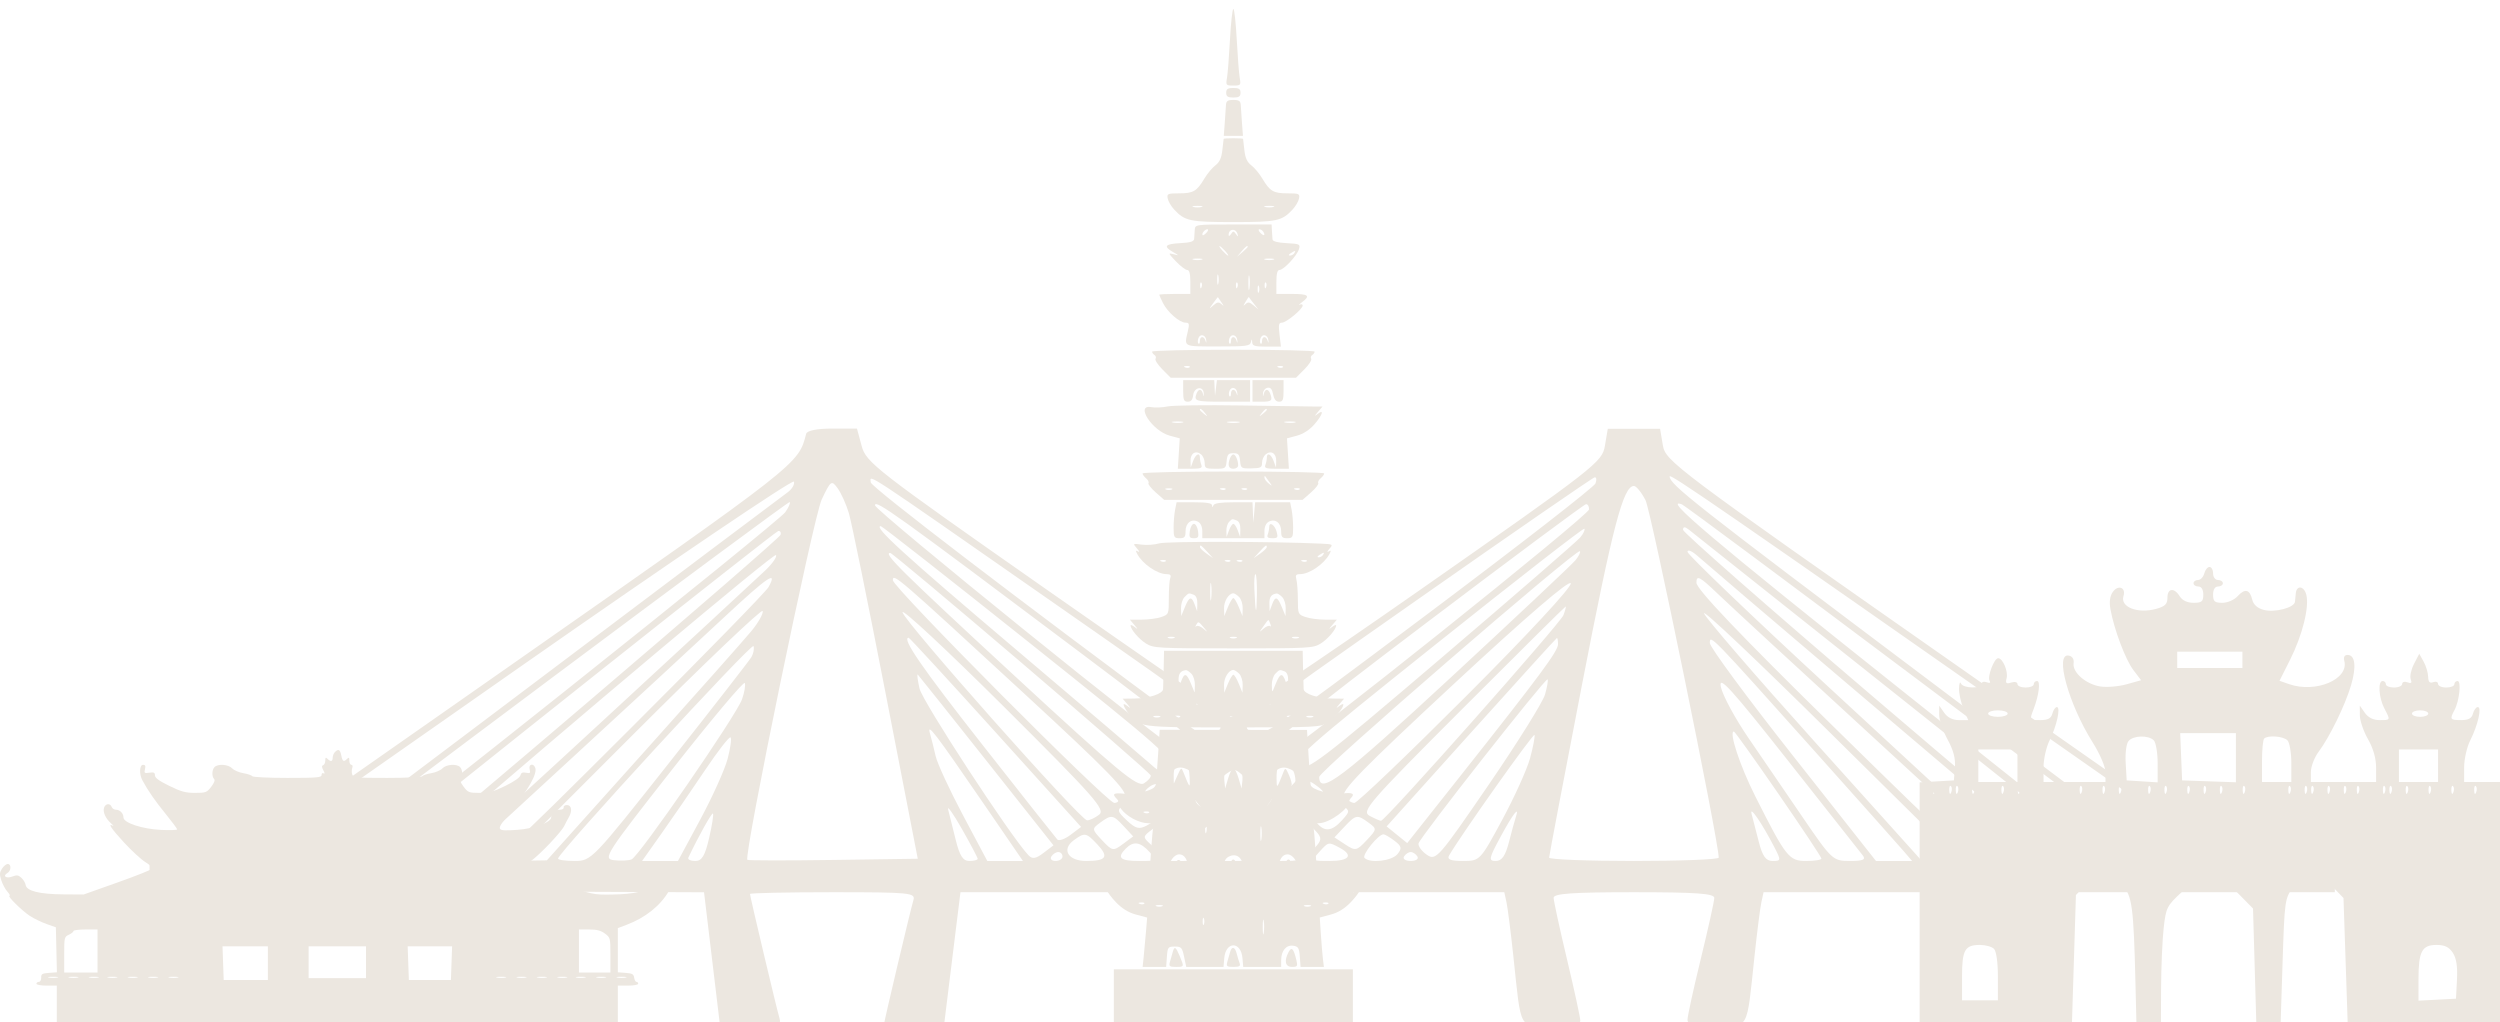 <?xml version="1.0" encoding="UTF-8"?> <svg xmlns="http://www.w3.org/2000/svg" width="560" height="229" viewBox="0 0 560 229" fill="none"><g filter="url(#filter0_di_313_55)"><path fill-rule="evenodd" clip-rule="evenodd" d="M275.517 6.84C275.317 10.602 275.016 14.465 274.85 15.424C274.561 17.093 274.622 17.167 276.273 17.167C277.925 17.167 277.986 17.093 277.696 15.424C277.53 14.465 277.23 10.602 277.029 6.84C276.828 3.078 276.488 0 276.273 0C276.059 0 275.719 3.078 275.517 6.84ZM274.667 18.776C274.667 19.611 275.024 19.849 276.273 19.849C277.522 19.849 277.88 19.611 277.88 18.776C277.88 17.942 277.522 17.703 276.273 17.703C275.024 17.703 274.667 17.942 274.667 18.776ZM274.612 21.593C274.582 22.257 274.46 24.068 274.34 25.616L274.124 28.433H276.273H278.423L278.206 25.616C278.087 24.068 277.964 22.257 277.934 21.593C277.89 20.621 277.566 20.386 276.273 20.386C274.981 20.386 274.656 20.621 274.612 21.593ZM274.098 29.104C274.08 29.177 273.947 30.324 273.803 31.652C273.616 33.378 273.176 34.34 272.259 35.028C271.555 35.557 270.446 36.885 269.795 37.979C268.093 40.842 267.303 41.308 264.155 41.308C261.563 41.308 261.36 41.399 261.566 42.465C261.688 43.102 262.337 44.211 263.007 44.931C265.415 47.514 266.51 47.746 276.273 47.746C286.037 47.746 287.131 47.514 289.539 44.931C290.21 44.211 290.858 43.102 290.981 42.465C291.186 41.399 290.983 41.308 288.392 41.308C285.244 41.308 284.453 40.842 282.751 37.979C282.101 36.885 280.992 35.557 280.287 35.028C279.37 34.34 278.931 33.378 278.743 31.652C278.599 30.324 278.466 29.177 278.448 29.104C278.43 29.03 277.451 28.969 276.273 28.969C275.095 28.969 274.117 29.03 274.098 29.104ZM269.179 44.36C268.664 44.495 267.82 44.495 267.305 44.36C266.79 44.226 267.211 44.115 268.242 44.115C269.273 44.115 269.694 44.226 269.179 44.36ZM285.241 44.36C284.726 44.495 283.883 44.495 283.368 44.36C282.852 44.226 283.274 44.115 284.304 44.115C285.335 44.115 285.757 44.226 285.241 44.36ZM267.625 49.489C267.58 50.154 267.52 51.059 267.491 51.501C267.452 52.097 266.639 52.348 264.36 52.467C260.963 52.644 260.528 53.182 262.754 54.455C264.179 55.269 264.184 55.284 262.888 54.946C261.617 54.614 261.643 54.694 263.394 56.536C264.41 57.602 265.554 58.475 265.938 58.475C266.418 58.475 266.636 59.311 266.636 61.158V63.84H263.156C261.242 63.84 259.676 63.924 259.676 64.026C259.676 64.128 260.049 64.962 260.505 65.878C261.519 67.915 264.228 70.278 265.55 70.278C266.4 70.278 266.465 70.531 266.057 72.289C265.254 75.754 264.939 75.598 272.757 75.606C279.117 75.613 279.976 75.507 280.19 74.69C280.416 73.826 280.437 73.828 280.494 74.704C280.546 75.486 281.089 75.642 283.744 75.642H286.931L286.614 72.96C286.35 70.724 286.44 70.278 287.156 70.278C288.118 70.278 291.8 67.231 291.8 66.435C291.8 66.153 291.499 66.069 291.131 66.247C290.763 66.426 291.004 66.169 291.666 65.677C293.597 64.243 293.099 63.84 289.391 63.84H285.911V61.158C285.911 59.311 286.128 58.475 286.609 58.475C287.544 58.475 290.522 55.285 290.966 53.809C291.299 52.7 291.134 52.62 288.214 52.467C286.219 52.364 285.084 52.066 285.041 51.635C285.004 51.267 284.944 50.361 284.907 49.623L284.84 48.282H276.273C267.77 48.282 267.706 48.291 267.625 49.489ZM270.271 50.106C269.891 50.519 269.496 50.776 269.393 50.678C269.076 50.376 269.88 49.355 270.436 49.355C270.725 49.355 270.651 49.693 270.271 50.106ZM277.218 50.462C277.387 51.09 277.319 51.084 276.849 50.428C276.338 49.713 276.215 49.713 275.746 50.428C275.456 50.871 275.215 50.971 275.211 50.652C275.19 49.208 276.837 49.052 277.218 50.462ZM282.988 49.928C283.537 50.818 283.044 50.942 282.276 50.106C281.896 49.693 281.821 49.355 282.11 49.355C282.399 49.355 282.794 49.613 282.988 49.928ZM274.399 54.184C274.932 54.774 275.248 55.257 275.101 55.257C274.954 55.257 274.397 54.774 273.864 54.184C273.331 53.593 273.015 53.111 273.163 53.111C273.31 53.111 273.867 53.593 274.399 54.184ZM279.486 53.296C279.486 53.398 278.943 53.941 278.281 54.503L277.076 55.525L278.096 54.318C279.055 53.184 279.486 52.867 279.486 53.296ZM289.926 54.72C289.744 55.015 289.308 55.253 288.958 55.248C288.574 55.243 288.641 55.032 289.123 54.72C290.152 54.054 290.337 54.054 289.926 54.72ZM269.179 56.163C268.664 56.298 267.82 56.298 267.305 56.163C266.79 56.028 267.211 55.917 268.242 55.917C269.273 55.917 269.694 56.028 269.179 56.163ZM285.241 56.163C284.726 56.298 283.883 56.298 283.368 56.163C282.852 56.028 283.274 55.917 284.304 55.917C285.335 55.917 285.757 56.028 285.241 56.163ZM272.894 61.56C272.76 62.077 272.65 61.654 272.65 60.621C272.65 59.589 272.76 59.166 272.894 59.682C273.029 60.199 273.029 61.043 272.894 61.56ZM279.87 62.625C279.747 63.441 279.643 62.901 279.639 61.426C279.635 59.951 279.736 59.283 279.863 59.943C279.99 60.603 279.993 61.81 279.87 62.625ZM269.143 62.331C268.972 62.759 268.846 62.632 268.82 62.007C268.797 61.441 268.923 61.125 269.101 61.303C269.279 61.481 269.298 61.944 269.143 62.331ZM277.174 62.331C277.004 62.759 276.877 62.632 276.851 62.007C276.828 61.441 276.954 61.125 277.132 61.303C277.31 61.481 277.329 61.944 277.174 62.331ZM283.599 62.331C283.429 62.759 283.302 62.632 283.276 62.007C283.253 61.441 283.379 61.125 283.557 61.303C283.735 61.481 283.754 61.944 283.599 62.331ZM281.982 63.438C281.834 63.807 281.712 63.505 281.712 62.767C281.712 62.029 281.834 61.728 281.982 62.096C282.131 62.466 282.131 63.069 281.982 63.438ZM273.588 65.718C274.207 66.592 274.21 66.668 273.604 66.127C273.008 65.595 272.65 65.648 271.793 66.396C270.729 67.324 270.729 67.322 271.759 65.904C272.328 65.122 272.801 64.518 272.811 64.563C272.82 64.608 273.17 65.127 273.588 65.718ZM280.83 65.986L281.895 67.327L280.79 66.396C279.909 65.652 279.544 65.598 278.987 66.127C278.432 66.654 278.435 66.548 279.001 65.608C279.393 64.957 279.725 64.475 279.739 64.535C279.753 64.595 280.244 65.248 280.83 65.986ZM270.195 74.222C270.256 74.909 270.214 74.931 270.022 74.312C269.682 73.215 268.778 73.272 268.778 74.391C268.778 74.882 268.627 75.134 268.443 74.95C268.26 74.766 268.26 74.223 268.444 73.743C268.859 72.661 270.088 72.996 270.195 74.222ZM277.156 74.222C277.216 74.909 277.174 74.931 276.983 74.312C276.643 73.215 275.738 73.272 275.738 74.391C275.738 74.882 275.587 75.134 275.404 74.95C275.221 74.766 275.221 74.223 275.404 73.743C275.819 72.661 277.048 72.996 277.156 74.222ZM284.116 74.222C284.177 74.909 284.135 74.931 283.943 74.312C283.603 73.215 282.698 73.272 282.698 74.391C282.698 74.882 282.548 75.134 282.364 74.95C282.181 74.766 282.181 74.223 282.365 73.743C282.78 72.661 284.008 72.996 284.116 74.222ZM258.069 76.765C258.069 76.998 258.314 77.34 258.613 77.525C258.913 77.711 259.015 78.094 258.841 78.375C258.667 78.657 259.362 79.727 260.385 80.752L262.245 82.617H276.273H290.301L292.162 80.752C293.185 79.727 293.879 78.657 293.705 78.375C293.531 78.094 293.634 77.711 293.933 77.525C294.233 77.34 294.477 76.998 294.477 76.765C294.477 76.531 286.286 76.34 276.273 76.34C266.261 76.34 258.069 76.531 258.069 76.765ZM266.491 80.258C266.313 80.436 265.851 80.456 265.465 80.3C265.038 80.129 265.165 80.002 265.788 79.977C266.353 79.953 266.669 80.08 266.491 80.258ZM287.372 80.258C287.194 80.436 286.732 80.456 286.346 80.3C285.919 80.129 286.046 80.002 286.669 79.977C287.234 79.953 287.55 80.08 287.372 80.258ZM265.03 85.567C265.03 87.596 265.195 87.981 266.065 87.981C266.797 87.981 267.15 87.548 267.27 86.506C267.476 84.703 269.547 84.351 269.633 86.103C269.673 86.92 269.633 86.952 269.462 86.238C269.183 85.069 268.462 85.023 268.032 86.147C267.381 87.846 267.811 87.981 273.864 87.981H280.021V85.567V83.153H276.307H272.593L272.377 84.897L272.161 86.64L272.076 84.897L271.99 83.153H268.51H265.03V85.567ZM280.557 85.567V87.981H282.698C284.85 87.981 285.115 87.714 284.515 86.147C284.084 85.023 283.363 85.069 283.084 86.238C282.912 86.959 282.873 86.929 282.913 86.109C282.942 85.522 283.39 84.96 283.908 84.862C284.593 84.731 284.941 85.133 285.18 86.332C285.407 87.469 285.82 87.981 286.513 87.981C287.346 87.981 287.517 87.57 287.517 85.567V83.153H284.037H280.557V85.567ZM277.156 86.024C277.216 86.712 277.174 86.733 276.983 86.114C276.643 85.017 275.738 85.075 275.738 86.193C275.738 86.684 275.587 86.937 275.404 86.753C275.221 86.569 275.221 86.025 275.404 85.546C275.819 84.463 277.048 84.799 277.156 86.024ZM261.549 89.042C260.372 89.287 258.746 89.36 257.935 89.204C254.172 88.478 258.063 94.527 262.046 95.595L264.267 96.19L264.05 99.596L263.834 103.002H266.631C268.961 103.002 269.373 102.861 269.103 102.154C268.924 101.687 268.778 100.963 268.778 100.544C268.778 99.255 267.826 99.703 267.258 101.259L266.72 102.734L266.678 101.242C266.63 99.537 267.85 98.79 269.052 99.789C269.49 100.153 269.848 101.025 269.848 101.727C269.848 102.878 270.08 103.002 272.224 103.002C274.512 103.002 274.605 102.939 274.767 101.259C274.907 99.802 275.154 99.515 276.273 99.515C277.389 99.515 277.64 99.802 277.778 101.238C277.939 102.903 278.025 102.961 280.322 102.914C282.416 102.872 282.698 102.723 282.698 101.659C282.698 100.995 283.056 100.153 283.494 99.789C284.696 98.79 285.917 99.537 285.868 101.242L285.826 102.734L285.289 101.259C284.721 99.703 283.769 99.255 283.769 100.544C283.769 100.963 283.623 101.687 283.444 102.154C283.173 102.861 283.585 103.002 285.916 103.002H288.713L288.496 99.596L288.279 96.19L290.5 95.595C291.9 95.22 293.343 94.29 294.402 93.081C296.236 90.989 296.7 89.517 295.147 90.722C294.375 91.321 294.389 91.239 295.224 90.258L296.238 89.067L294.153 89.059C293.006 89.055 285.683 88.948 277.88 88.823C270.076 88.698 262.727 88.797 261.549 89.042ZM269.917 90.529C270.582 91.38 270.564 91.399 269.714 90.732C269.199 90.327 268.778 89.904 268.778 89.793C268.778 89.352 269.217 89.636 269.917 90.529ZM283.769 89.793C283.769 89.904 283.347 90.327 282.832 90.732C281.983 91.399 281.964 91.38 282.63 90.529C283.329 89.636 283.769 89.352 283.769 89.793ZM264.902 92.641C264.39 92.776 263.427 92.78 262.761 92.652C262.095 92.524 262.513 92.414 263.691 92.408C264.869 92.402 265.414 92.507 264.902 92.641ZM277.478 92.652C276.816 92.779 275.731 92.779 275.069 92.652C274.406 92.523 274.948 92.419 276.273 92.419C277.598 92.419 278.14 92.523 277.478 92.652ZM290.067 92.641C289.555 92.776 288.591 92.78 287.925 92.652C287.259 92.524 287.678 92.414 288.855 92.408C290.033 92.402 290.578 92.507 290.067 92.641ZM275.527 100.632C274.933 102.184 275.191 103.002 276.273 103.002C276.862 103.002 277.344 102.66 277.344 102.242C277.344 101.128 276.758 99.784 276.273 99.784C276.042 99.784 275.706 100.165 275.527 100.632ZM255.928 104.05C255.928 104.287 256.286 104.779 256.725 105.143C257.163 105.508 257.405 105.996 257.262 106.228C257.119 106.46 257.853 107.398 258.893 108.313L260.784 109.976H276.273H291.763L293.654 108.313C294.694 107.398 295.428 106.46 295.285 106.228C295.142 105.996 295.383 105.508 295.822 105.143C296.26 104.779 296.619 104.287 296.619 104.05C296.619 103.812 287.463 103.618 276.273 103.618C265.083 103.618 255.928 103.812 255.928 104.05ZM284.322 105.953C285.049 106.945 285.037 106.971 284.171 106.29C283.656 105.885 283.234 105.301 283.234 104.993C283.234 104.685 283.302 104.533 283.385 104.656C283.469 104.78 283.89 105.363 284.322 105.953ZM262.486 107.649C262.119 107.798 261.516 107.798 261.148 107.649C260.78 107.501 261.081 107.379 261.817 107.379C262.553 107.379 262.855 107.501 262.486 107.649ZM274.522 107.618C274.344 107.796 273.882 107.816 273.496 107.661C273.069 107.489 273.196 107.362 273.819 107.337C274.384 107.313 274.7 107.44 274.522 107.618ZM279.341 107.618C279.163 107.796 278.701 107.816 278.315 107.661C277.888 107.489 278.014 107.362 278.638 107.337C279.203 107.313 279.518 107.44 279.341 107.618ZM291.12 107.618C290.942 107.796 290.48 107.816 290.094 107.661C289.667 107.489 289.794 107.362 290.417 107.337C290.982 107.313 291.297 107.44 291.12 107.618ZM263.223 112.189C263.038 113.112 262.888 114.922 262.888 116.213C262.888 118.359 263.003 118.56 264.227 118.56C265.352 118.56 265.565 118.308 265.565 116.977C265.565 115.12 266.922 114.097 268.362 114.869C268.945 115.181 269.313 115.995 269.313 116.969V118.56H276.273H283.234V116.969C283.234 115.995 283.602 115.181 284.185 114.869C285.625 114.097 286.982 115.12 286.982 116.977C286.982 118.308 287.195 118.56 288.32 118.56C289.544 118.56 289.659 118.359 289.659 116.213C289.659 114.922 289.508 113.112 289.324 112.189L288.989 110.513H285.071H281.154L280.949 112.793L280.743 115.073L280.65 112.793L280.557 110.513H276.318C273.428 110.513 271.993 110.726 271.809 111.184C271.593 111.72 271.531 111.72 271.497 111.184C271.467 110.711 270.285 110.513 267.506 110.513H263.557L263.223 112.189ZM277.033 114.594C277.571 114.801 277.864 115.534 277.837 116.606L277.795 118.292L277.257 116.816C276.961 116.005 276.519 115.341 276.273 115.341C276.028 115.341 275.585 116.005 275.289 116.816L274.752 118.292L274.709 116.924C274.686 116.171 274.956 115.266 275.31 114.912C276.06 114.16 275.954 114.179 277.033 114.594ZM266.522 116.951C266.322 118.314 266.462 118.56 267.439 118.56C268.416 118.56 268.556 118.314 268.356 116.951C268.227 116.065 267.814 115.341 267.439 115.341C267.064 115.341 266.651 116.065 266.522 116.951ZM284.304 116.057C284.304 116.5 284.158 117.245 283.979 117.711C283.736 118.347 283.993 118.56 285.004 118.56C286.207 118.56 286.312 118.403 285.969 117.12C285.55 115.551 284.304 114.756 284.304 116.057ZM259.676 119.714C258.645 120.021 256.879 120.149 255.752 119.998C253.712 119.725 253.707 119.729 254.681 120.844C255.219 121.46 255.335 121.772 254.937 121.538C254.37 121.204 254.33 121.329 254.754 122.116C255.952 124.345 259.252 126.607 261.304 126.607C262.145 126.607 262.377 126.843 262.142 127.456C261.963 127.922 261.817 129.951 261.817 131.963C261.817 135.585 261.8 135.628 260.131 136.211C259.204 136.535 257.239 136.8 255.765 136.8H253.085L254.105 137.998C254.935 138.973 254.951 139.061 254.188 138.468C253.672 138.069 253.251 137.9 253.251 138.095C253.251 138.973 255.126 141.171 256.716 142.155C258.377 143.184 259.346 143.238 276.273 143.238C293.2 143.238 294.17 143.184 295.831 142.155C297.421 141.171 299.296 138.973 299.296 138.095C299.296 137.9 298.874 138.069 298.359 138.468C297.596 139.061 297.612 138.973 298.442 137.998L299.462 136.8H296.782C295.308 136.8 293.343 136.535 292.415 136.211C290.772 135.637 290.729 135.539 290.722 132.322C290.718 130.506 290.569 128.478 290.392 127.814C290.129 126.832 290.287 126.607 291.238 126.607C293.294 126.607 296.593 124.347 297.793 122.116C298.216 121.329 298.176 121.204 297.609 121.538C297.202 121.778 297.279 121.513 297.786 120.932C298.657 119.933 298.598 119.897 295.912 119.773C285.056 119.275 261.283 119.236 259.676 119.714ZM270.424 121.602L271.722 123.034L270.267 122.004C269.466 121.438 268.804 120.793 268.794 120.572C268.767 119.911 269.06 120.096 270.424 121.602ZM283.752 120.572C283.743 120.793 283.081 121.438 282.28 122.004L280.824 123.034L282.122 121.602C283.486 120.096 283.78 119.911 283.752 120.572ZM296.351 122.315C296.169 122.61 295.733 122.848 295.383 122.844C294.999 122.838 295.066 122.628 295.548 122.315C296.577 121.649 296.762 121.649 296.351 122.315ZM261.137 123.712C260.959 123.89 260.497 123.91 260.111 123.755C259.684 123.584 259.81 123.456 260.434 123.431C260.999 123.408 261.314 123.534 261.137 123.712ZM275.593 123.712C275.415 123.89 274.953 123.91 274.567 123.755C274.14 123.584 274.267 123.456 274.89 123.431C275.455 123.408 275.771 123.534 275.593 123.712ZM278.27 123.712C278.092 123.89 277.63 123.91 277.244 123.755C276.817 123.584 276.944 123.456 277.567 123.431C278.132 123.408 278.448 123.534 278.27 123.712ZM292.726 123.712C292.548 123.89 292.086 123.91 291.7 123.755C291.273 123.584 291.4 123.456 292.024 123.431C292.588 123.408 292.904 123.534 292.726 123.712ZM281.547 131.301C281.463 136.209 281.229 135.66 280.974 129.959C280.892 128.115 281.005 126.605 281.226 126.606C281.447 126.607 281.592 128.72 281.547 131.301ZM271.307 132.096C271.188 133.06 271.088 132.401 271.085 130.631C271.082 128.86 271.179 128.071 271.302 128.877C271.424 129.684 271.426 131.132 271.307 132.096ZM267.395 131.224C267.934 131.432 268.227 132.164 268.2 133.236L268.158 134.922L267.62 133.447C266.898 131.467 266.403 131.588 265.422 133.984L264.598 135.995L264.546 134.29C264.518 133.352 264.873 132.206 265.335 131.742C266.295 130.78 266.262 130.789 267.395 131.224ZM277.574 131.742C278.036 132.206 278.391 133.352 278.363 134.29L278.311 135.995L277.487 133.984C277.034 132.877 276.488 131.972 276.273 131.972C276.059 131.972 275.512 132.877 275.059 133.984L274.235 135.995L274.184 134.29C274.135 132.692 275.24 130.899 276.273 130.899C276.525 130.899 277.111 131.278 277.574 131.742ZM287.211 131.742C287.674 132.206 288.029 133.352 288 134.29L287.949 135.995L287.125 133.984C286.144 131.588 285.648 131.467 284.927 133.447L284.389 134.922L284.347 133.223C284.309 131.726 284.775 131.084 286.007 130.941C286.206 130.918 286.748 131.278 287.211 131.742ZM284.543 137.723C284.738 138.23 284.723 138.471 284.51 138.258C284.298 138.045 283.639 138.294 283.046 138.811C281.97 139.75 281.97 139.749 283.003 138.292C284.242 136.544 284.111 136.593 284.543 137.723ZM269.631 138.544C270.65 139.75 270.65 139.75 269.537 138.811C268.924 138.294 268.223 138.052 267.979 138.274C267.735 138.496 267.708 138.376 267.92 138.007C268.424 137.13 268.441 137.135 269.631 138.544ZM263.022 140.91C262.654 141.06 262.052 141.06 261.683 140.91C261.315 140.762 261.616 140.64 262.353 140.64C263.089 140.64 263.39 140.762 263.022 140.91ZM276.943 140.91C276.575 141.06 275.972 141.06 275.604 140.91C275.236 140.762 275.537 140.64 276.273 140.64C277.009 140.64 277.311 140.762 276.943 140.91ZM290.863 140.91C290.495 141.06 289.893 141.06 289.525 140.91C289.157 140.762 289.458 140.64 290.194 140.64C290.93 140.64 291.232 140.762 290.863 140.91ZM260.665 147.664C260.62 149.803 260.559 151.915 260.531 152.358C260.461 153.42 257.377 154.435 254.105 154.473L251.478 154.504L252.498 155.701C253.329 156.676 253.344 156.764 252.581 156.172C251.325 155.197 251.399 155.869 252.757 157.782C254.988 160.921 255.141 160.941 276.317 160.941C294.811 160.941 295.769 160.892 297.437 159.859C299.027 158.874 300.902 156.677 300.902 155.798C300.902 155.604 300.48 155.772 299.965 156.172C299.202 156.764 299.218 156.676 300.048 155.701L301.068 154.504L298.442 154.473C295.17 154.435 292.086 153.42 292.016 152.358C291.987 151.915 291.927 149.803 291.882 147.664L291.8 143.774H276.273H260.746L260.665 147.664ZM266.866 148.909C267.328 149.373 267.683 150.519 267.655 151.457L267.603 153.162L266.779 151.151C265.798 148.755 265.303 148.634 264.581 150.614L264.043 152.089L264.001 150.39C263.964 148.893 264.429 148.252 265.661 148.108C265.861 148.085 266.402 148.445 266.866 148.909ZM277.574 148.909C278.036 149.373 278.391 150.519 278.363 151.457L278.311 153.162L277.487 151.151C277.034 150.044 276.488 149.139 276.273 149.139C276.059 149.139 275.512 150.044 275.059 151.151L274.235 153.162L274.184 151.457C274.135 149.859 275.24 148.066 276.273 148.066C276.525 148.066 277.111 148.445 277.574 148.909ZM287.741 148.392C288.279 148.599 288.572 149.331 288.545 150.403L288.503 152.089L287.966 150.614C287.244 148.634 286.749 148.755 285.768 151.151L284.944 153.162L284.892 151.457C284.863 150.519 285.218 149.373 285.681 148.909C286.641 147.947 286.607 147.956 287.741 148.392ZM269.01 154.984C269.174 155.248 268.959 155.598 268.534 155.761C268.018 155.96 267.86 155.8 268.059 155.281C268.404 154.38 268.6 154.318 269.01 154.984ZM284.488 155.281C284.686 155.8 284.528 155.96 284.013 155.761C283.588 155.598 283.373 155.248 283.536 154.984C283.946 154.318 284.142 154.38 284.488 155.281ZM259.809 158.614C259.442 158.763 258.839 158.763 258.471 158.614C258.103 158.465 258.404 158.344 259.14 158.344C259.876 158.344 260.178 158.465 259.809 158.614ZM264.349 158.583C264.171 158.761 263.709 158.78 263.323 158.625C262.896 158.454 263.023 158.327 263.647 158.301C264.211 158.278 264.527 158.405 264.349 158.583ZM277.478 158.638C276.816 158.765 275.731 158.765 275.069 158.638C274.406 158.509 274.948 158.405 276.273 158.405C277.598 158.405 278.14 158.509 277.478 158.638ZM289.514 158.583C289.336 158.761 288.874 158.78 288.488 158.625C288.06 158.454 288.187 158.327 288.811 158.301C289.375 158.278 289.691 158.405 289.514 158.583ZM294.076 158.614C293.708 158.763 293.106 158.763 292.737 158.614C292.369 158.465 292.67 158.344 293.406 158.344C294.143 158.344 294.444 158.465 294.076 158.614ZM259.432 166.708C259.243 169.585 259.04 172.533 258.981 173.26C258.893 174.327 258.411 174.718 256.463 175.302C255.138 175.699 253.029 175.919 251.778 175.791C249.427 175.55 249.04 175.82 250.145 176.928C250.499 177.282 250.602 177.572 250.376 177.572C250.15 177.572 250.459 178.267 251.062 179.115C252.31 180.871 255.165 182.4 257.197 182.4C258.051 182.4 258.492 182.654 258.362 183.071C258.247 183.44 257.999 186.095 257.811 188.972L257.469 194.202H259.643C261.69 194.202 261.817 194.111 261.817 192.631C261.817 191.014 262.996 189.374 264.157 189.374C265.315 189.374 266.1 190.611 266.1 192.432V194.202H270.116H274.132V192.343C274.132 191.034 274.448 190.315 275.202 189.911C276.931 188.984 278.415 190.108 278.415 192.343V194.202H282.431H286.446V192.432C286.446 190.611 287.232 189.374 288.389 189.374C289.551 189.374 290.729 191.014 290.729 192.631C290.729 194.108 290.859 194.202 292.882 194.202H295.034L294.711 188.972C294.534 186.095 294.296 183.44 294.182 183.071C294.052 182.648 294.514 182.399 295.431 182.398C297.758 182.395 302.218 179.173 302.237 177.482C302.239 177.286 302.421 176.944 302.642 176.723C303.558 175.804 302.911 175.463 300.768 175.735C298.072 176.077 293.725 174.904 293.574 173.794C293.515 173.364 293.311 170.424 293.119 167.261L292.77 161.51L276.273 161.494L259.776 161.478L259.432 166.708ZM266.486 172.207C266.608 174.704 266.534 174.639 265.084 171C264.622 169.839 264.572 169.865 263.767 171.671L262.93 173.548L262.909 171.894C262.883 169.851 263.273 169.431 265.01 169.634C266.218 169.775 266.381 170.059 266.486 172.207ZM277.851 170.295C278.201 170.718 278.403 171.864 278.3 172.843L278.112 174.621L277.439 172.341C277.07 171.087 276.545 170.061 276.273 170.061C276.001 170.061 275.477 171.087 275.107 172.341L274.435 174.621L274.247 172.843C274.037 170.859 274.852 169.525 276.273 169.525C276.79 169.525 277.5 169.871 277.851 170.295ZM289.64 170.562C290.362 171.914 290.354 174.353 289.627 174.353C289.315 174.353 289.173 174.169 289.312 173.945C289.45 173.721 289.198 172.695 288.753 171.665C288.027 169.989 287.899 169.905 287.522 170.866C285.993 174.765 285.986 174.771 285.947 172.431C285.927 171.226 286.071 170.079 286.268 169.883C287.007 169.141 289.107 169.564 289.64 170.562ZM282.534 173.672C282.398 174.194 282.278 173.897 282.267 173.012C282.257 172.127 282.367 171.7 282.514 172.063C282.661 172.426 282.67 173.15 282.534 173.672ZM267.98 177.572L269.045 178.913L267.931 177.973C267.318 177.456 266.643 177.207 266.43 177.42C266.218 177.633 266.207 177.382 266.406 176.861C266.605 176.342 266.801 175.987 266.841 176.073C266.882 176.16 267.395 176.834 267.98 177.572ZM286.15 176.885C286.344 177.392 286.329 177.633 286.116 177.42C285.904 177.207 285.245 177.456 284.653 177.973C283.576 178.912 283.576 178.911 284.609 177.454C285.849 175.706 285.717 175.755 286.15 176.885ZM257.389 180.042C257.211 180.22 256.749 180.239 256.363 180.084C255.936 179.913 256.063 179.786 256.686 179.76C257.251 179.737 257.567 179.864 257.389 180.042ZM273.987 180.042C273.809 180.22 273.347 180.239 272.961 180.084C272.533 179.913 272.66 179.786 273.284 179.76C273.848 179.737 274.164 179.864 273.987 180.042ZM270.219 184.402C270.083 184.924 269.963 184.626 269.953 183.741C269.942 182.856 270.053 182.429 270.2 182.792C270.346 183.155 270.355 183.88 270.219 184.402ZM282.547 186.014C282.424 186.829 282.32 186.289 282.316 184.814C282.312 183.339 282.413 182.671 282.54 183.331C282.667 183.991 282.67 185.198 282.547 186.014ZM263.007 192.154C262.581 193.785 262.65 193.949 263.835 194.108C265.505 194.334 265.612 194.187 265.116 192.333C264.533 190.146 263.554 190.063 263.007 192.154ZM275.313 192.191C274.897 193.78 274.971 193.95 276.149 194.108C277.869 194.341 277.988 194.137 277.294 192.143C276.539 189.975 275.888 189.99 275.313 192.191ZM287.567 192.143C286.873 194.137 286.992 194.341 288.712 194.108C289.89 193.95 289.964 193.78 289.548 192.191C288.973 189.99 288.322 189.975 287.567 192.143ZM255.392 195.263C254.656 195.506 252.631 195.729 250.892 195.758L247.73 195.812L248.75 197.01C249.581 197.984 249.596 198.072 248.833 197.48C247.111 196.144 247.838 197.851 249.929 200.054C251.303 201.501 252.774 202.413 254.461 202.865L256.96 203.535L256.693 206.782C256.547 208.567 256.319 211.055 256.187 212.308L255.948 214.588H258.584H261.22L261.385 212.308C261.539 210.17 261.649 210.028 263.154 210.028C264.608 210.028 264.802 210.24 265.237 212.308L265.717 214.588H269.892H274.067L274.233 212.631C274.558 208.799 277.988 208.799 278.313 212.631L278.48 214.588H282.73H286.982V213.081C286.982 210.964 288.106 209.619 289.689 209.843C290.81 210.002 291.021 210.354 291.162 212.308L291.326 214.588H293.939H296.552L296.338 212.845C296.221 211.885 296.013 209.396 295.876 207.313L295.627 203.524L298.106 202.859C299.773 202.413 301.25 201.494 302.617 200.054C304.709 197.851 305.436 196.144 303.713 197.48C302.885 198.122 302.89 198.073 303.753 197.057L304.73 195.907L301.076 195.559C295.395 195.017 256.894 194.768 255.392 195.263ZM267.974 196.348C268.156 196.643 268.05 196.885 267.738 196.885C267.427 196.885 267.171 196.643 267.171 196.348C267.171 196.053 267.277 195.812 267.407 195.812C267.537 195.812 267.792 196.053 267.974 196.348ZM285.375 196.348C285.375 196.643 285.12 196.885 284.808 196.885C284.497 196.885 284.39 196.643 284.572 196.348C284.754 196.053 285.009 195.812 285.139 195.812C285.269 195.812 285.375 196.053 285.375 196.348ZM256.318 200.428C256.14 200.606 255.678 200.625 255.292 200.47C254.865 200.299 254.992 200.172 255.615 200.146C256.18 200.123 256.496 200.249 256.318 200.428ZM297.545 200.428C297.367 200.606 296.905 200.625 296.519 200.47C296.092 200.299 296.218 200.172 296.842 200.146C297.407 200.123 297.722 200.249 297.545 200.428ZM260.345 200.995C259.977 201.144 259.375 201.144 259.006 200.995C258.638 200.847 258.939 200.725 259.676 200.725C260.412 200.725 260.713 200.847 260.345 200.995ZM293.54 200.995C293.173 201.144 292.57 201.144 292.202 200.995C291.834 200.847 292.135 200.725 292.871 200.725C293.607 200.725 293.909 200.847 293.54 200.995ZM269.667 205.066C269.519 205.435 269.398 205.133 269.398 204.395C269.398 203.658 269.519 203.356 269.667 203.725C269.816 204.094 269.816 204.697 269.667 205.066ZM283.083 206.936C282.96 207.751 282.856 207.212 282.851 205.736C282.848 204.261 282.948 203.594 283.075 204.254C283.202 204.914 283.205 206.121 283.083 206.936ZM262.699 211.235C262.555 211.751 262.282 212.717 262.091 213.381C261.786 214.446 261.939 214.588 263.388 214.588C265.284 214.588 265.276 214.61 264.254 212.157C263.38 210.061 263.076 209.881 262.699 211.235ZM275.549 211.235C275.405 211.751 275.132 212.717 274.941 213.381C274.634 214.453 274.786 214.588 276.295 214.588C277.629 214.588 277.924 214.405 277.667 213.734C277.487 213.264 277.194 212.298 277.016 211.588C276.637 210.073 275.92 209.901 275.549 211.235ZM288.653 211.248C287.591 213.236 287.894 214.588 289.401 214.588C290.6 214.588 290.711 214.425 290.4 213.113C289.771 210.464 289.325 209.989 288.653 211.248ZM249.503 221.562V228H276.273H303.044V221.562V215.125H276.273H249.503V221.562Z" fill="#ECE7E0"></path><path fill-rule="evenodd" clip-rule="evenodd" d="M493.751 126.46C493.541 127.263 492.914 127.919 492.358 127.919C491.803 127.919 491.348 128.248 491.348 128.649C491.348 129.051 491.841 129.379 492.444 129.379C493.125 129.379 493.539 130.068 493.539 131.204C493.539 132.744 493.198 133.029 491.354 133.029C489.961 133.029 488.84 132.5 488.258 131.569C487.001 129.558 485.506 129.738 485.506 131.899C485.506 133.322 484.984 133.834 482.967 134.391C478.839 135.529 474.881 133.978 475.659 131.527C476.261 129.632 474.515 128.904 473.304 130.545C472.624 131.465 472.435 132.796 472.744 134.488C473.583 139.077 476.1 145.753 477.871 148.087L479.605 150.372L476.346 151.284C474.553 151.786 471.89 152.002 470.428 151.764C467.219 151.244 464.208 148.618 464.487 146.584C464.616 145.655 464.217 145.013 463.413 144.853C460.183 144.212 463.311 155.61 468.742 164.273C470.407 166.927 471.629 169.786 471.629 171.024V173.171H464.691H457.753V169.858C457.753 168.035 458.363 165.326 459.108 163.836C460.701 160.653 461.637 156.384 460.741 156.384C460.397 156.384 459.942 157.041 459.732 157.844C459.454 158.907 458.736 159.304 457.091 159.304C454.541 159.304 454.571 159.354 455.558 156.76C456.733 153.672 457.107 150.545 456.302 150.545C455.895 150.545 455.562 150.874 455.562 151.275C455.562 151.677 454.74 152.005 453.736 152.005C452.732 152.005 451.91 151.655 451.91 151.226C451.91 150.791 451.293 150.643 450.51 150.891C449.393 151.245 449.185 151.048 449.48 149.92C449.875 148.414 448.62 145.436 447.591 145.436C446.693 145.436 445.114 149.593 445.67 150.493C445.956 150.956 445.696 151.087 445.01 150.824C444.386 150.585 443.876 150.753 443.876 151.197C443.876 152.313 439.703 152.22 439.248 151.093C439.045 150.591 438.853 151.094 438.822 152.211C438.79 153.328 439.24 155.381 439.822 156.773L440.881 159.304H438.768C437.414 159.304 436.248 158.722 435.519 157.681L434.382 156.06V158.13C434.382 159.27 435.227 161.752 436.259 163.647C437.585 166.081 438.067 167.934 437.902 169.951L437.669 172.807L433.834 173.027L430 173.248V200.58V227.912H447.048H464.095L464.552 213.198L465.007 198.483L466.994 196.411C469.646 193.645 472.867 193.619 475.447 196.345C477.587 198.606 477.936 201.218 478.34 218.058L478.567 227.547L481.306 227.773L484.045 228L484.082 219.38C484.103 214.639 484.363 208.576 484.661 205.907C485.176 201.285 485.373 200.896 488.822 197.725C493.927 193.032 496.363 193.071 501.144 197.922L504.677 201.506L505.055 214.709L505.434 227.912H508.135H510.837L511.297 213.592C511.746 199.663 511.81 199.204 513.641 196.805C516.224 193.421 519.366 193.4 522.608 196.743L524.942 199.149L525.424 213.53L525.906 227.912H542.952H560V200.542V173.171H555.983H551.966V169.858C551.966 168.035 552.583 165.326 553.338 163.836C555.054 160.448 555.977 156.384 555.031 156.384C554.644 156.384 554.156 157.041 553.946 157.844C553.667 158.907 552.949 159.304 551.305 159.304C548.811 159.304 548.696 159.129 549.811 157.047C550.896 155.022 551.371 150.545 550.501 150.545C550.102 150.545 549.775 150.874 549.775 151.275C549.775 151.677 548.954 152.005 547.949 152.005C546.945 152.005 546.124 151.642 546.124 151.197C546.124 150.753 545.631 150.578 545.028 150.81C544.261 151.104 543.925 150.745 543.907 149.61C543.892 148.719 543.438 147.193 542.898 146.217L541.915 144.444L540.738 146.719C540.09 147.97 539.759 149.511 540.002 150.143C540.324 150.98 540.124 151.169 539.266 150.84C538.619 150.592 538.09 150.753 538.09 151.197C538.09 151.642 537.268 152.005 536.264 152.005C535.26 152.005 534.438 151.677 534.438 151.275C534.438 150.874 534.11 150.545 533.708 150.545C532.612 150.545 532.837 154.274 534.077 156.65C535.495 159.366 535.52 159.304 533.019 159.304C531.626 159.304 530.47 158.733 529.733 157.681L528.596 156.06L528.604 158.229C528.609 159.422 529.431 161.828 530.43 163.575C531.609 165.636 532.247 167.879 532.247 169.961V173.171H524.944H517.64V170.933C517.64 169.702 518.426 167.649 519.386 166.371C521.824 163.126 525.299 155.998 526.633 151.51C527.865 147.361 527.567 144.706 525.869 144.706C525.167 144.706 524.899 145.186 525.123 146.041C526.202 150.167 518.719 153.323 512.772 151.251L510.607 150.497L512.969 145.806C515.731 140.323 517.313 134.001 516.617 131.23C516.118 129.246 514.436 129.013 514.255 130.902C514.201 131.47 514.119 132.319 514.073 132.789C513.942 134.123 509.521 135.275 507.072 134.615C505.653 134.232 504.762 133.434 504.496 132.306C503.953 130.009 502.851 129.754 501.224 131.551C500.478 132.375 498.966 133.029 497.808 133.029C496.079 133.029 495.73 132.723 495.73 131.204C495.73 130.068 496.144 129.379 496.826 129.379C497.428 129.379 497.921 129.051 497.921 128.649C497.921 128.248 497.428 127.919 496.826 127.919C496.217 127.919 495.73 127.271 495.73 126.46C495.73 125.657 495.371 125 494.931 125C494.492 125 493.961 125.657 493.751 126.46ZM502.303 145.801V147.626H495H487.697V145.801V143.977H495H502.303V145.801ZM449.719 157.844C449.719 158.246 448.733 158.574 447.528 158.574C446.323 158.574 445.337 158.246 445.337 157.844C445.337 157.443 446.323 157.114 447.528 157.114C448.733 157.114 449.719 157.443 449.719 157.844ZM543.933 157.844C543.933 158.246 543.111 158.574 542.107 158.574C541.103 158.574 540.281 158.246 540.281 157.844C540.281 157.443 541.103 157.114 542.107 157.114C543.111 157.114 543.933 157.443 543.933 157.844ZM500.843 167.727V173.231L494.817 173.018L488.792 172.807L488.577 167.515L488.363 162.223H494.603H500.843V167.727ZM482.438 163.829C482.92 164.311 483.315 166.627 483.315 168.978V173.252L479.846 173.029L476.376 172.807L476.154 168.916C476.025 166.674 476.295 164.585 476.791 163.989C477.84 162.726 481.238 162.63 482.438 163.829ZM512.382 163.829C512.864 164.311 513.258 166.61 513.258 168.938V173.171H509.972H506.685V168.549C506.685 166.006 506.904 163.707 507.173 163.44C507.98 162.634 511.445 162.893 512.382 163.829ZM451.91 169.522V173.171H447.528H443.146V169.522V165.873H447.528H451.91V169.522ZM546.124 169.522V173.171H541.742H537.36V169.522V165.873H541.742H546.124V169.522ZM433.42 175.498C433.187 176.08 433.014 175.907 432.979 175.057C432.948 174.287 433.12 173.857 433.362 174.099C433.605 174.341 433.631 174.971 433.42 175.498ZM437.072 175.498C436.839 176.08 436.666 175.907 436.631 175.057C436.599 174.287 436.772 173.857 437.014 174.099C437.257 174.341 437.283 174.971 437.072 175.498ZM438.533 175.498C438.3 176.08 438.126 175.907 438.091 175.057C438.06 174.287 438.232 173.857 438.475 174.099C438.717 174.341 438.744 174.971 438.533 175.498ZM442.184 175.498C441.951 176.08 441.778 175.907 441.743 175.057C441.712 174.287 441.884 173.857 442.127 174.099C442.369 174.341 442.395 174.971 442.184 175.498ZM448.757 175.498C448.524 176.08 448.351 175.907 448.316 175.057C448.285 174.287 448.457 173.857 448.7 174.099C448.942 174.341 448.968 174.971 448.757 175.498ZM452.409 175.498C452.176 176.08 452.003 175.907 451.968 175.057C451.936 174.287 452.109 173.857 452.351 174.099C452.594 174.341 452.62 174.971 452.409 175.498ZM466.285 175.498C466.052 176.08 465.879 175.907 465.844 175.057C465.813 174.287 465.985 173.857 466.228 174.099C466.47 174.341 466.496 174.971 466.285 175.498ZM471.398 175.498C471.165 176.08 470.992 175.907 470.957 175.057C470.925 174.287 471.098 173.857 471.34 174.099C471.582 174.341 471.609 174.971 471.398 175.498ZM475.049 175.498C474.816 176.08 474.643 175.907 474.608 175.057C474.577 174.287 474.749 173.857 474.992 174.099C475.234 174.341 475.26 174.971 475.049 175.498ZM481.622 175.498C481.389 176.08 481.216 175.907 481.181 175.057C481.15 174.287 481.322 173.857 481.565 174.099C481.807 174.341 481.833 174.971 481.622 175.498ZM485.274 175.498C485.041 176.08 484.868 175.907 484.833 175.057C484.802 174.287 484.974 173.857 485.216 174.099C485.459 174.341 485.485 174.971 485.274 175.498ZM490.386 175.498C490.153 176.08 489.98 175.907 489.945 175.057C489.914 174.287 490.086 173.857 490.329 174.099C490.571 174.341 490.598 174.971 490.386 175.498ZM494.038 175.498C493.805 176.08 493.632 175.907 493.597 175.057C493.566 174.287 493.738 173.857 493.98 174.099C494.223 174.341 494.249 174.971 494.038 175.498ZM497.69 175.498C497.457 176.08 497.284 175.907 497.249 175.057C497.217 174.287 497.39 173.857 497.632 174.099C497.875 174.341 497.901 174.971 497.69 175.498ZM502.802 175.498C502.569 176.08 502.396 175.907 502.361 175.057C502.33 174.287 502.502 173.857 502.744 174.099C502.987 174.341 503.013 174.971 502.802 175.498ZM513.027 175.498C512.794 176.08 512.621 175.907 512.586 175.057C512.554 174.287 512.727 173.857 512.969 174.099C513.212 174.341 513.238 174.971 513.027 175.498ZM516.679 175.498C516.446 176.08 516.273 175.907 516.237 175.057C516.206 174.287 516.378 173.857 516.621 174.099C516.863 174.341 516.89 174.971 516.679 175.498ZM518.139 175.498C517.906 176.08 517.733 175.907 517.698 175.057C517.667 174.287 517.839 173.857 518.082 174.099C518.324 174.341 518.35 174.971 518.139 175.498ZM521.791 175.498C521.558 176.08 521.385 175.907 521.35 175.057C521.318 174.287 521.491 173.857 521.733 174.099C521.976 174.341 522.002 174.971 521.791 175.498ZM525.443 175.498C525.21 176.08 525.037 175.907 525.002 175.057C524.97 174.287 525.142 173.857 525.385 174.099C525.627 174.341 525.654 174.971 525.443 175.498ZM528.364 175.498C528.131 176.08 527.958 175.907 527.923 175.057C527.891 174.287 528.064 173.857 528.306 174.099C528.549 174.341 528.575 174.971 528.364 175.498ZM534.207 175.498C533.974 176.08 533.801 175.907 533.766 175.057C533.734 174.287 533.907 173.857 534.149 174.099C534.391 174.341 534.418 174.971 534.207 175.498ZM535.667 175.498C535.434 176.08 535.261 175.907 535.226 175.057C535.195 174.287 535.367 173.857 535.61 174.099C535.852 174.341 535.878 174.971 535.667 175.498ZM539.319 175.498C539.086 176.08 538.913 175.907 538.878 175.057C538.847 174.287 539.019 173.857 539.261 174.099C539.504 174.341 539.53 174.971 539.319 175.498ZM544.431 175.498C544.198 176.08 544.025 175.907 543.99 175.057C543.959 174.287 544.131 173.857 544.374 174.099C544.616 174.341 544.642 174.971 544.431 175.498ZM549.544 175.498C549.311 176.08 549.138 175.907 549.103 175.057C549.071 174.287 549.244 173.857 549.486 174.099C549.729 174.341 549.755 174.971 549.544 175.498ZM554.656 175.498C554.423 176.08 554.25 175.907 554.215 175.057C554.184 174.287 554.356 173.857 554.598 174.099C554.841 174.341 554.867 174.971 554.656 175.498ZM446.652 210.541C447.173 211.062 447.528 213.574 447.528 216.745V222.073H443.511H439.494V216.745C439.494 210.785 440.13 209.665 443.511 209.665C444.756 209.665 446.17 210.059 446.652 210.541ZM549.432 211.42C550.231 212.639 550.515 214.478 550.362 217.442L550.14 221.708L545.941 221.927L541.742 222.146V217.317C541.742 211.129 542.512 209.665 545.767 209.665C547.616 209.665 548.586 210.129 549.432 211.42Z" fill="#ECE7E0"></path><path fill-rule="evenodd" clip-rule="evenodd" d="M180.578 95.178C178.815 101.997 179.464 101.488 115.178 146.473L51.856 190.784L42.678 191.07L33.5 191.357V194.357V197.357L95.603 197.615L157.705 197.872L159.501 212.865L161.297 227.857H168.216C174.338 227.857 175.074 227.656 174.61 226.107C173.977 223.992 168 198.805 168 198.249C168 198.034 176.355 197.857 186.567 197.857C203.784 197.857 205.097 197.984 204.61 199.607C203.945 201.826 198 226.922 198 227.51C198 227.751 201.038 227.815 204.75 227.653L211.5 227.357L212.671 217.857C213.315 212.632 214.135 205.995 214.493 203.107L215.144 197.857H276.053H336.962L337.454 200.107C337.724 201.344 338.424 206.857 339.01 212.357C340.787 229.055 340.125 227.857 347.579 227.857C352.056 227.857 353.996 227.478 353.988 226.607C353.981 225.92 352.637 219.732 351 212.857C349.363 205.982 348.019 199.795 348.012 199.107C348.003 198.153 352.26 197.857 366 197.857C379.922 197.857 384 198.146 384 199.132C384 199.833 382.65 205.936 381 212.693C379.35 219.45 378 225.626 378 226.418C378 227.521 379.5 227.857 384.421 227.857C391.875 227.857 391.213 229.055 392.99 212.357C393.576 206.857 394.276 201.344 394.546 200.107L395.038 197.857H459.019H523V194.357V190.857H511.933H500.866L436.983 146.135C375.018 102.755 373.082 101.302 372.479 97.735L371.858 94.057H366H360.142L359.504 97.834C358.884 101.503 357.7 102.426 317.846 130.307C295.284 146.09 276.302 158.801 275.663 158.553C275.023 158.305 256.401 145.433 234.28 129.947C196.114 103.23 194.006 101.593 193.01 97.896L191.961 94H186.422C183.008 94 180.765 94.452 180.578 95.178ZM462.397 165.727L498.294 190.857H492.096H485.899L431.2 149.717C379.198 110.606 374 106.516 374 104.707C374 103.964 386.347 112.487 462.397 165.727ZM176.36 108.331C175.337 109.055 150.257 127.919 120.627 150.252L66.753 190.857H60.71C57.386 190.857 54.854 190.675 55.083 190.452C55.313 190.23 82.942 170.855 116.482 147.398C150.022 123.94 177.634 105.258 177.841 105.881C178.049 106.505 177.382 107.607 176.36 108.331ZM236.187 133.159C274.539 159.904 274.856 160.153 272.693 161.904C270.583 163.613 270.394 163.584 266.916 161.014C228.256 132.449 195.074 107.073 195.042 106.048C194.987 104.318 192.154 102.452 236.187 133.159ZM357.385 106.295C357.082 107.087 340.071 120.307 319.583 135.675C282.712 163.333 282.31 163.599 280.056 161.899C277.792 160.192 278.014 160.016 317.139 132.578C338.788 117.396 356.823 104.948 357.219 104.916C357.614 104.883 357.689 105.504 357.385 106.295ZM190.152 112.97C190.753 114.978 194.471 133.211 198.412 153.489L205.579 190.357L186.645 190.629C176.231 190.779 167.576 190.766 167.411 190.601C166.54 189.73 182.209 113.788 184.067 109.88C186.089 105.626 186.266 105.5 187.626 107.361C188.414 108.438 189.55 110.962 190.152 112.97ZM368.594 110.039C369.843 112.455 384.969 186.3 384.995 190.107C384.998 190.52 376.45 190.857 366 190.857C355.55 190.857 347.002 190.52 347.005 190.107C347.008 189.694 350.329 172.226 354.385 151.289C361.247 115.872 363.603 106.857 366 106.857C366.522 106.857 367.689 108.289 368.594 110.039ZM175.89 112.747C175.125 113.817 152.942 131.829 126.593 152.774C79.43 190.265 78.615 190.857 74.143 190.857C71.305 190.857 69.957 190.505 70.55 189.919C72.899 187.599 176.543 110.155 176.89 110.46C177.104 110.649 176.654 111.678 175.89 112.747ZM242.218 144.357C265.37 161.758 268.615 164.522 267.192 165.629C266.293 166.329 265.034 166.7 264.395 166.455C261.585 165.377 196 112.383 196 111.191C196 109.775 200.583 113.064 242.218 144.357ZM355.948 112.107C355.892 113.466 289.933 166.17 287.687 166.65C286.933 166.811 285.824 166.35 285.222 165.624C284.362 164.589 291.67 158.596 319.314 137.666C338.666 123.014 354.837 110.988 355.25 110.942C355.663 110.895 355.977 111.42 355.948 112.107ZM430.394 150.857L483.026 190.357L478.574 190.659L474.122 190.962L425.386 152.159C383.176 118.553 372.253 109.304 376.756 110.982C377.31 111.188 401.447 129.132 430.394 150.857ZM230.55 141.942C260.601 165.909 263.127 168.159 261.649 169.636C260.172 171.114 259.857 171.078 257.771 169.193C256.522 168.065 242.9 156.467 227.5 143.421C202.552 122.287 195.508 115.857 197.299 115.857C197.598 115.857 212.561 127.595 230.55 141.942ZM353.986 118.374C353.272 119.235 339.239 131.408 322.803 145.426C295.671 168.566 292.744 170.791 291.03 169.591C289.304 168.382 291.958 166.018 321.821 142.165C339.794 127.808 354.677 116.229 354.893 116.435C355.108 116.641 354.7 117.513 353.986 118.374ZM424.5 153.361C449.25 173.033 469.95 189.545 470.5 190.053C471.12 190.626 469.721 190.859 466.816 190.667C462.241 190.364 461.148 189.518 419.566 154.053C396.155 134.085 377 117.268 377 116.68C377 115.964 377.412 115.939 378.25 116.602C378.938 117.147 399.75 133.688 424.5 153.361ZM174.833 117.82C174.65 118.35 155.466 135 132.203 154.82C90.937 189.978 89.803 190.856 85.703 190.803L81.5 190.75L84.5 188.268C98.058 177.05 173.682 117.004 174.333 116.939C174.792 116.894 175.017 117.29 174.833 117.82ZM352.893 123.505C352.127 124.438 339.65 136.175 325.166 149.586C300.508 172.42 295.5 176.207 295.5 172.023C295.5 170.728 353.139 120.83 353.893 121.473C354.108 121.658 353.658 122.572 352.893 123.505ZM413.5 150.899C430.55 165.385 447.989 180.19 452.254 183.798L460.008 190.357L455.916 190.669C452.218 190.951 451.327 190.516 446.662 186.151C443.823 183.495 427.212 168.137 409.75 152.021C392.288 135.905 378 122.222 378 121.614C378 121.006 379.012 121.42 380.25 122.534C381.488 123.648 396.45 136.412 413.5 150.899ZM171.449 125.75C169.827 127.306 153.307 142.592 134.738 159.718C101.375 190.489 100.927 190.856 96.738 190.813L92.5 190.769L97.5 186.431C128.596 159.455 173.342 121.866 173.807 122.33C174.132 122.655 173.071 124.194 171.449 125.75ZM228.757 146.403C244.565 159.904 257.614 171.27 257.753 171.661C257.892 172.053 257.217 172.862 256.253 173.461C254.757 174.389 250.474 170.829 227 149.141C201.717 125.782 197.75 121.857 199.423 121.857C199.748 121.857 212.948 132.903 228.757 146.403ZM172.143 129.521C171.583 130.531 157.675 144.776 141.236 161.178C111.48 190.865 111.329 190.997 107.481 190.678L103.617 190.357L128.049 167.857C141.487 155.482 156.943 141.189 162.396 136.096C171.918 127.201 174.336 125.57 172.143 129.521ZM229.302 153.248C248.273 170.741 252.797 175.396 251.89 176.49C251.266 177.242 250.236 177.857 249.6 177.857C248.007 177.857 200 129.574 200 127.971C200 126.287 200.975 127.128 229.302 153.248ZM328.358 153.999C315.245 167.121 304.005 177.857 303.38 177.857C302.756 177.857 301.727 177.234 301.095 176.471C300.167 175.354 304.926 170.46 325.723 151.147C342.005 136.027 351.629 127.749 351.851 128.675C352.055 129.528 342.233 140.115 328.358 153.999ZM416 159.84C430.575 173.21 444.067 185.659 445.983 187.503L449.467 190.857H445.413C441.445 190.857 440.721 190.229 410.68 160.741C389.77 140.216 380 129.958 380 128.529C380 126.744 380.707 127.109 384.75 130.981C387.363 133.483 401.425 146.469 416 159.84ZM168.337 139.328C166.777 141.225 155.825 153.562 144 166.746L122.5 190.715L118.007 190.786L113.513 190.857L142.005 162.352C157.675 146.674 170.649 134.305 170.836 134.864C171.022 135.423 169.898 137.432 168.337 139.328ZM246.191 180.508C245.261 181.215 244.05 181.777 243.5 181.756C241.994 181.7 202.551 137.229 202.167 135.155C201.984 134.166 212.195 143.677 224.858 156.29C245.331 176.682 247.695 179.365 246.191 180.508ZM350.218 135.782C349.522 137.648 310.306 181.857 309.346 181.857C309.083 181.857 307.938 181.359 306.8 180.75C304.891 179.728 306.506 177.866 327.607 156.75C340.189 144.159 350.585 133.857 350.71 133.857C350.834 133.857 350.613 134.723 350.218 135.782ZM438.878 190.607C439.129 190.745 437.346 190.856 434.917 190.855L430.5 190.854L406.5 164.157C393.3 149.474 382.144 136.538 381.709 135.409C381.274 134.28 393.857 146.182 409.671 161.857C425.485 177.532 438.628 190.469 438.878 190.607ZM223.028 162.044L242.156 183.231L239.828 184.99C238.548 185.957 237.205 186.436 236.845 186.053C236.485 185.67 228.984 176.183 220.176 164.971C206.497 147.558 201.875 140.857 203.544 140.857C203.739 140.857 212.507 150.391 223.028 162.044ZM349 142.297C349 143.852 345.004 149.241 326.895 172.104L315.214 186.851L312.91 184.985L310.605 183.119L329.553 162.044C339.974 150.452 348.613 140.943 348.75 140.913C348.887 140.882 349 141.505 349 142.297ZM406.593 166.385C416.442 177.401 425.357 187.413 426.405 188.635L428.31 190.857H424.264H420.219L401.609 167.269C391.374 154.296 383 142.942 383 142.038C383 140.018 383.228 140.253 406.593 166.385ZM168.321 145.181C167.869 145.951 159.628 156.543 150.006 168.719C132.766 190.534 132.457 190.857 128.756 190.857C126.69 190.857 125 190.617 125 190.324C125 189.034 168.474 141.778 168.789 142.725C168.983 143.306 168.772 144.412 168.321 145.181ZM220.995 168.446L235.978 187.357L233.739 189.059C232.003 190.379 231.244 190.491 230.36 189.559C226.374 185.357 206.625 155.13 205.972 152.231C205.533 150.288 205.363 148.887 205.593 149.117C205.824 149.347 212.754 158.045 220.995 168.446ZM417.258 189.607C418.012 190.562 417.328 190.857 414.362 190.857C410.572 190.857 410.32 190.623 403.822 181.107C400.161 175.745 394.7 167.757 391.688 163.357C388.675 158.957 385.879 153.791 385.475 151.877C384.88 149.058 387.734 152.192 400.505 168.377C409.176 179.366 416.715 188.92 417.258 189.607ZM166.218 154.628C164.94 158.252 143.13 189.87 141.468 190.508C140.753 190.782 138.973 190.86 137.511 190.682C134.982 190.373 135.625 189.374 150.676 170.221C159.379 159.146 166.653 150.493 166.84 150.992C167.028 151.491 166.748 153.127 166.218 154.628ZM346.08 153.58C345.592 155.279 339.912 164.375 333.457 173.793C322.155 190.281 321.643 190.862 319.61 189.467C318.45 188.67 317.616 187.521 317.758 186.913C318.08 185.535 346.228 149.752 346.655 150.178C346.826 150.35 346.567 151.88 346.08 153.58ZM220.393 178.107L229.135 190.857H225.145H221.155L215.707 180.607C212.711 174.969 209.955 169.007 209.582 167.357C209.21 165.707 208.646 163.457 208.329 162.357C207.549 159.652 209.373 162.034 220.393 178.107ZM279.241 163.242C280.891 164.495 280.887 164.65 279.162 166.21C276.81 168.339 275.698 168.286 273.582 165.948C271.942 164.136 271.947 163.984 273.677 162.978C276.061 161.591 277.133 161.642 279.241 163.242ZM342.73 167.857C342.053 170.332 339.256 176.52 336.513 181.607C331.562 190.791 331.499 190.857 327.704 190.857C324.926 190.857 324.08 190.516 324.608 189.607C327.316 184.944 343.544 162.054 343.73 162.636C343.856 163.032 343.406 165.382 342.73 167.857ZM398.369 175.821C403.666 183.501 408 190.026 408 190.321C408 190.616 406.462 190.857 404.582 190.857C400.72 190.857 400.068 190.029 393.176 176.357C389.747 169.553 387.208 161.857 388.394 161.857C388.584 161.857 393.073 168.141 398.369 175.821ZM162.978 168.006C162.343 170.399 159.583 176.52 156.844 181.607L151.863 190.857H147.844H143.824L148.248 184.607C150.681 181.17 155.034 174.833 157.921 170.526C160.808 166.218 163.387 162.911 163.651 163.175C163.915 163.439 163.612 165.613 162.978 168.006ZM273.079 167.72L275.38 169.583L273.2 170.75C271.438 171.693 270.52 171.588 268.403 170.202C265.943 168.589 265.894 168.408 267.584 167.172C269.923 165.462 270.342 165.503 273.079 167.72ZM284.786 167.043C285.701 167.958 285.597 168.644 284.331 170.043C282.426 172.149 280.881 172.338 279.214 170.671C278.299 169.756 278.403 169.07 279.669 167.671C281.574 165.565 283.119 165.376 284.786 167.043ZM267.848 171.463L270.142 173.07L268.06 174.527C266.201 175.83 265.719 175.781 263.542 174.069C261.709 172.627 261.389 171.868 262.253 171.004C263.806 169.451 265.131 169.56 267.848 171.463ZM278.561 174.725C277.264 176.021 276.705 176.037 274.47 174.841L271.881 173.455L274.182 171.72C276.306 170.118 276.621 170.109 278.273 171.604C279.864 173.044 279.896 173.389 278.561 174.725ZM290 170.839C291.289 171.658 291.201 172.091 289.372 173.924C287.574 175.727 286.902 175.875 285.039 174.878C282.933 173.751 282.912 173.611 284.572 171.777C286.502 169.644 287.771 169.425 290 170.839ZM263.563 175.958C263.933 176.558 263.518 177.768 262.639 178.647C261.175 180.11 260.825 180.041 258.467 177.826C256.106 175.608 256.033 175.306 257.585 174.171C259.335 172.891 262.196 173.746 263.563 175.958ZM295.229 174.234C296.843 175.459 296.8 175.697 294.585 177.777C292.527 179.71 291.937 179.834 290.139 178.711L288.065 177.417L290.207 175.137C292.676 172.509 292.904 172.468 295.229 174.234ZM284.911 176.568C285.136 176.72 284.501 177.751 283.498 178.859C281.789 180.748 281.561 180.769 279.83 179.203C278.106 177.643 278.094 177.411 279.644 175.698C280.989 174.212 281.606 174.094 282.902 175.078C283.781 175.745 284.685 176.416 284.911 176.568ZM273.89 176.224C274.754 177.266 274.656 177.898 273.478 178.875C271.305 180.678 266.439 178.237 268.135 176.195C269.569 174.467 272.443 174.481 273.89 176.224ZM256.535 178.472C259.548 180.446 259.632 181.449 256.906 182.907C255.175 183.834 254.398 183.64 252.426 181.788C250.202 179.698 250.158 179.459 251.771 178.234C253.944 176.583 253.629 176.568 256.535 178.472ZM300.546 178.267C302.437 179.65 302.438 179.715 300.582 181.767C298.339 184.245 296.705 184.412 294.984 182.338C293.953 181.095 294.05 180.46 295.517 178.838C297.652 176.479 298.04 176.435 300.546 178.267ZM219 190.374C219 190.64 218.153 190.857 217.119 190.857C215.704 190.857 214.949 189.678 214.073 186.107C213.433 183.495 212.674 180.457 212.387 179.357C212.1 178.257 213.47 180.177 215.432 183.624C217.395 187.071 219 190.109 219 190.374ZM268.1 183.201C266.122 185.179 266.018 185.184 264.027 183.382C262.135 181.669 262.104 181.4 263.602 179.744C265.104 178.085 265.398 178.072 267.675 179.564L270.13 181.172L268.1 183.201ZM290.421 180.729C290.713 181.202 290.063 182.395 288.976 183.378C287.077 185.097 286.921 185.096 284.992 183.35C283.126 181.661 283.099 181.405 284.618 179.727C286.226 177.95 288.999 178.429 290.421 180.729ZM278.874 180.205C279.724 181.229 279.557 181.948 278.177 183.197C276.609 184.616 276.101 184.651 274.468 183.457C272.86 182.282 272.776 181.831 273.91 180.465C275.539 178.503 277.381 178.407 278.874 180.205ZM397.438 187.736C398.983 190.725 398.967 190.857 397.064 190.857C395.565 190.857 394.807 189.813 393.979 186.607C393.375 184.27 392.648 181.457 392.363 180.357C391.81 178.219 394.659 182.363 397.438 187.736ZM158.845 185.707C157.924 189.696 157.226 190.857 155.745 190.857C154.694 190.857 153.994 190.52 154.19 190.107C156.506 185.233 159.446 179.969 159.706 180.229C159.886 180.41 159.499 182.875 158.845 185.707ZM339.518 181.107C339.287 181.795 338.609 184.27 338.011 186.607C337.219 189.699 336.415 190.857 335.058 190.857C333.372 190.857 333.48 190.327 336.171 185.357C338.973 180.183 340.462 178.294 339.518 181.107ZM251.742 183.107L253.832 185.357L251.544 187.057C249.345 188.691 249.162 188.658 246.878 186.227C244.546 183.745 244.538 183.668 246.441 182.276C248.988 180.414 249.283 180.46 251.742 183.107ZM306.559 182.276C308.462 183.668 308.454 183.745 306.129 186.22C303.885 188.608 303.627 188.659 301.338 187.159L298.918 185.573L301.133 183.215C303.728 180.453 304.001 180.406 306.559 182.276ZM264 185.977C264 186.422 263.063 187.288 261.917 187.902C260.248 188.794 259.441 188.661 257.862 187.232C255.906 185.462 255.908 185.435 258.187 183.716C260.29 182.13 260.631 182.118 262.241 183.576C263.209 184.451 264 185.531 264 185.977ZM295.045 187.302C293.413 189.27 291.598 189.282 289.984 187.338C288.952 186.094 289.054 185.454 290.549 183.803C292.368 181.793 292.38 181.793 294.355 183.767C296.005 185.418 296.12 186.007 295.045 187.302ZM273.428 184.777C275.086 186.609 275.07 186.749 273.083 187.813C271.551 188.632 270.449 188.632 268.917 187.813C266.93 186.749 266.914 186.609 268.572 184.777C269.528 183.721 270.62 182.857 271 182.857C271.38 182.857 272.472 183.721 273.428 184.777ZM284.016 184.376C285.048 185.62 284.946 186.26 283.451 187.911L281.626 189.928L279.563 187.835C277.527 185.769 277.525 185.723 279.441 184.299C281.883 182.485 282.454 182.494 284.016 184.376ZM245.835 187.181C248.441 189.956 247.82 190.857 243.302 190.857C239.254 190.857 237.711 188.273 240.529 186.212C242.987 184.415 243.287 184.469 245.835 187.181ZM312.398 186.358C313.968 187.546 314.077 188.06 313.026 189.326C311.744 190.871 306.908 191.432 305.658 190.181C304.998 189.521 308.783 184.826 309.924 184.889C310.241 184.906 311.354 185.567 312.398 186.358ZM257.5 188.857C259.282 190.827 259.247 190.857 255.155 190.857C250.874 190.857 250.117 190.14 252.2 188.057C253.917 186.34 255.429 186.568 257.5 188.857ZM267.5 188.857C269.283 190.827 269.247 190.857 265.044 190.857H260.778L263.139 188.89C264.438 187.809 265.543 186.909 265.595 186.89C265.647 186.872 266.505 187.757 267.5 188.857ZM278.5 188.857C280.283 190.827 280.247 190.857 276.044 190.857H271.778L274.139 188.89C275.438 187.809 276.543 186.909 276.595 186.89C276.647 186.872 277.505 187.757 278.5 188.857ZM289.5 188.857C291.283 190.828 291.247 190.857 287 190.857C282.753 190.857 282.717 190.828 284.5 188.857C285.495 187.757 286.62 186.857 287 186.857C287.38 186.857 288.505 187.757 289.5 188.857ZM300.066 187.892C303.231 189.586 302.278 190.857 297.845 190.857C293.753 190.857 293.718 190.827 295.5 188.857C297.606 186.53 297.545 186.543 300.066 187.892ZM238 189.857C238 190.407 237.298 190.857 236.441 190.857C235.584 190.857 235.16 190.407 235.5 189.857C235.84 189.307 236.541 188.857 237.059 188.857C237.577 188.857 238 189.307 238 189.857ZM317.5 189.857C317.84 190.407 317.165 190.857 316 190.857C314.835 190.857 314.16 190.407 314.5 189.857C314.84 189.307 315.515 188.857 316 188.857C316.485 188.857 317.16 189.307 317.5 189.857Z" fill="#ECE7E0"></path><path fill-rule="evenodd" clip-rule="evenodd" d="M75.018 166.468C74.745 166.745 74.52 167.311 74.52 167.726C74.52 168.599 74.07 168.696 73.359 167.977C72.972 167.586 72.862 167.671 72.862 168.361C72.862 168.849 72.648 169.32 72.387 169.408C72.038 169.526 72.049 169.825 72.428 170.542C72.757 171.161 72.778 171.412 72.488 171.231C72.231 171.07 72.032 171.231 72.032 171.599C72.032 172.167 71.034 172.252 64.383 172.252C60.176 172.252 56.63 172.08 56.501 171.87C56.372 171.659 55.474 171.355 54.506 171.193C53.538 171.032 52.412 170.544 52.004 170.109C51.165 169.215 48.828 169.044 48.059 169.821C47.461 170.425 47.406 171.928 47.96 172.488C48.216 172.746 47.981 173.38 47.308 174.249C46.325 175.517 46.09 175.606 43.695 175.607C41.579 175.608 40.572 175.334 37.919 174.035C35.617 172.908 34.704 172.24 34.704 171.681C34.704 171.053 34.462 170.936 33.47 171.083C32.354 171.249 32.259 171.173 32.478 170.292C32.656 169.576 32.544 169.318 32.053 169.318C31.235 169.318 31.14 171.39 31.893 172.782C33.176 175.154 34.673 177.319 37.077 180.278C38.509 182.041 39.681 183.615 39.681 183.778C39.681 183.94 38.048 183.993 36.052 183.897C31.83 183.694 27.653 182.307 27.653 181.108C27.653 180.186 26.86 179.378 25.955 179.378C25.569 179.378 25.146 179.095 25.014 178.749C24.674 177.852 23.608 177.972 23.303 178.943C22.998 179.913 23.665 181.377 24.902 182.453C25.388 182.877 25.553 183.101 25.268 182.953C24.061 182.322 24.943 183.64 27.81 186.749C29.493 188.574 31.634 190.538 32.567 191.114C33.501 191.691 34.213 192.336 34.149 192.549C34.086 192.762 30.592 194.158 26.384 195.652L18.735 198.369L14.173 198.339C8.881 198.305 5.948 197.577 5.751 196.249C5.681 195.778 5.252 195.053 4.797 194.637C4.107 194.005 3.768 193.958 2.748 194.347C1.377 194.87 0.495 194.219 1.672 193.553C2.519 193.074 2.571 191.534 1.74 191.534C1.403 191.534 0.826 191.998 0.458 192.566C-0.108 193.439 -0.133 193.842 0.292 195.185C0.569 196.058 1.178 197.198 1.646 197.716C2.114 198.235 2.333 198.659 2.133 198.659C1.527 198.659 4.935 202.028 6.696 203.169C7.602 203.756 9.282 204.57 10.429 204.978L12.514 205.719L12.63 210.757L12.747 215.795L10.971 215.925C9.433 216.037 9.201 216.18 9.229 216.997C9.247 217.519 9.016 217.94 8.71 217.94C8.407 217.94 8.159 218.129 8.159 218.359C8.159 218.59 9.186 218.779 10.44 218.779H12.722V223.389V228H75.557H138.393V223.389V218.779H140.675C141.929 218.779 142.956 218.59 142.956 218.359C142.956 218.129 142.782 217.94 142.57 217.94C142.358 217.94 142.124 217.516 142.052 216.997C141.941 216.213 141.621 216.032 140.156 215.925L138.393 215.796V210.847V205.899L140.364 205.155C144.564 203.569 147.923 200.884 149.836 197.585C151.595 194.552 151.321 191.565 149.281 191.54C148.499 191.53 148.659 193.11 149.488 193.582C150.032 193.892 150.095 194.118 149.742 194.478C149.407 194.821 149.19 194.829 148.992 194.504C148.214 193.232 145.714 194.501 145.381 196.336C145.158 197.568 142.172 198.308 137.149 198.377C132.81 198.436 132.766 198.426 125.121 195.756C120.901 194.282 117.296 192.943 117.11 192.78C116.923 192.618 117.711 191.787 118.859 190.935C121.103 189.271 125.796 184.315 126.429 182.941C126.642 182.48 127.089 181.631 127.422 181.055C128.243 179.638 128.034 178.33 126.988 178.33C126.531 178.33 126.204 178.566 126.262 178.854C126.321 179.152 125.954 179.378 125.411 179.378C124.289 179.378 123.462 180.102 123.462 181.083C123.462 182.199 119.582 183.638 115.913 183.882C111.036 184.206 110.982 184.104 114.009 180.327C118.4 174.851 120.402 171.325 119.89 169.975C119.469 168.868 118.356 169.163 118.64 170.307C118.858 171.184 118.767 171.272 117.831 171.091C117.041 170.939 116.724 171.088 116.57 171.686C116.443 172.175 115.128 173.089 113.173 174.046C110.55 175.33 109.529 175.608 107.44 175.607C105.03 175.606 104.839 175.53 103.809 174.164C103.169 173.317 102.892 172.616 103.137 172.463C103.712 172.104 103.661 170.433 103.056 169.821C102.287 169.044 99.95 169.215 99.111 170.109C98.703 170.544 97.577 171.032 96.609 171.193C95.641 171.355 94.743 171.659 94.614 171.87C94.485 172.08 90.951 172.252 86.759 172.252C79.695 172.252 79.121 172.195 78.894 171.473C78.759 171.044 78.767 170.384 78.91 170.006C79.055 169.624 78.968 169.318 78.713 169.318C78.46 169.318 78.253 168.903 78.253 168.396C78.253 167.679 78.143 167.586 77.756 167.977C76.993 168.748 76.72 168.591 76.449 167.223C76.182 165.87 75.806 165.672 75.018 166.468ZM21.846 211.024V215.845H18.113H14.38V211.854C14.38 208.003 14.417 207.846 15.417 207.385C15.988 207.123 16.454 206.749 16.454 206.556C16.454 206.362 17.668 206.204 19.15 206.204H21.846V211.024ZM135.507 207.121C136.714 208.023 136.734 208.102 136.734 211.941V215.845H133.209H129.683V211.024V206.204H131.981C133.695 206.204 134.592 206.437 135.507 207.121ZM60.004 213.749V217.521H55.056H50.109L49.975 213.748L49.842 209.974L54.923 209.976L60.004 209.976V213.749ZM81.986 213.539V217.102H75.557H69.129V213.539V209.976H75.557H81.986V213.539ZM101.139 213.748L101.006 217.521H96.295H91.585L91.451 213.748L91.318 209.974H96.295H101.272L101.139 213.748ZM12.825 216.979C12.312 217.079 11.472 217.079 10.959 216.979C10.446 216.879 10.865 216.797 11.892 216.797C12.918 216.797 13.338 216.879 12.825 216.979ZM17.387 216.979C16.875 217.079 16.034 217.079 15.521 216.979C15.008 216.879 15.428 216.797 16.454 216.797C17.481 216.797 17.901 216.879 17.387 216.979ZM21.95 216.979C21.437 217.079 20.596 217.079 20.083 216.979C19.57 216.879 19.99 216.797 21.017 216.797C22.043 216.797 22.463 216.879 21.95 216.979ZM26.097 216.979C25.584 217.079 24.744 217.079 24.231 216.979C23.718 216.879 24.138 216.797 25.164 216.797C26.191 216.797 26.61 216.879 26.097 216.979ZM30.66 216.979C30.147 217.079 29.306 217.079 28.793 216.979C28.28 216.879 28.7 216.797 29.727 216.797C30.753 216.797 31.173 216.879 30.66 216.979ZM35.222 216.979C34.709 217.079 33.869 217.079 33.356 216.979C32.843 216.879 33.262 216.797 34.289 216.797C35.316 216.797 35.735 216.879 35.222 216.979ZM39.785 216.979C39.271 217.079 38.431 217.079 37.918 216.979C37.405 216.879 37.825 216.797 38.851 216.797C39.878 216.797 40.297 216.879 39.785 216.979ZM113.197 216.979C112.684 217.079 111.843 217.079 111.33 216.979C110.817 216.879 111.237 216.797 112.264 216.797C113.29 216.797 113.71 216.879 113.197 216.979ZM117.759 216.979C117.246 217.079 116.406 217.079 115.893 216.979C115.38 216.879 115.799 216.797 116.826 216.797C117.852 216.797 118.272 216.879 117.759 216.979ZM122.321 216.979C121.808 217.079 120.968 217.079 120.455 216.979C119.942 216.879 120.362 216.797 121.388 216.797C122.415 216.797 122.835 216.879 122.321 216.979ZM126.884 216.979C126.371 217.079 125.53 217.079 125.017 216.979C124.504 216.879 124.924 216.797 125.951 216.797C126.977 216.797 127.397 216.879 126.884 216.979ZM131.031 216.979C130.518 217.079 129.678 217.079 129.165 216.979C128.652 216.879 129.072 216.797 130.098 216.797C131.125 216.797 131.544 216.879 131.031 216.979ZM135.594 216.979C135.081 217.079 134.24 217.079 133.727 216.979C133.214 216.879 133.634 216.797 134.661 216.797C135.687 216.797 136.107 216.879 135.594 216.979ZM140.156 216.979C139.643 217.079 138.803 217.079 138.29 216.979C137.777 216.879 138.196 216.797 139.223 216.797C140.249 216.797 140.669 216.879 140.156 216.979Z" fill="#ECE7E0"></path></g><defs><filter id="filter0_di_313_55" x="0" y="0" width="560" height="229" filterUnits="userSpaceOnUse" color-interpolation-filters="sRGB"><feFlood flood-opacity="0" result="BackgroundImageFix"></feFlood><feColorMatrix in="SourceAlpha" type="matrix" values="0 0 0 0 0 0 0 0 0 0 0 0 0 0 0 0 0 0 127 0" result="hardAlpha"></feColorMatrix><feOffset dy="1"></feOffset><feComposite in2="hardAlpha" operator="out"></feComposite><feColorMatrix type="matrix" values="0 0 0 0 1 0 0 0 0 1 0 0 0 0 1 0 0 0 0.25 0"></feColorMatrix><feBlend mode="normal" in2="BackgroundImageFix" result="effect1_dropShadow_313_55"></feBlend><feBlend mode="normal" in="SourceGraphic" in2="effect1_dropShadow_313_55" result="shape"></feBlend><feColorMatrix in="SourceAlpha" type="matrix" values="0 0 0 0 0 0 0 0 0 0 0 0 0 0 0 0 0 0 127 0" result="hardAlpha"></feColorMatrix><feOffset dy="1"></feOffset><feGaussianBlur stdDeviation="0.5"></feGaussianBlur><feComposite in2="hardAlpha" operator="arithmetic" k2="-1" k3="1"></feComposite><feColorMatrix type="matrix" values="0 0 0 0 0 0 0 0 0 0 0 0 0 0 0 0 0 0 0.1 0"></feColorMatrix><feBlend mode="normal" in2="shape" result="effect2_innerShadow_313_55"></feBlend></filter></defs></svg> 